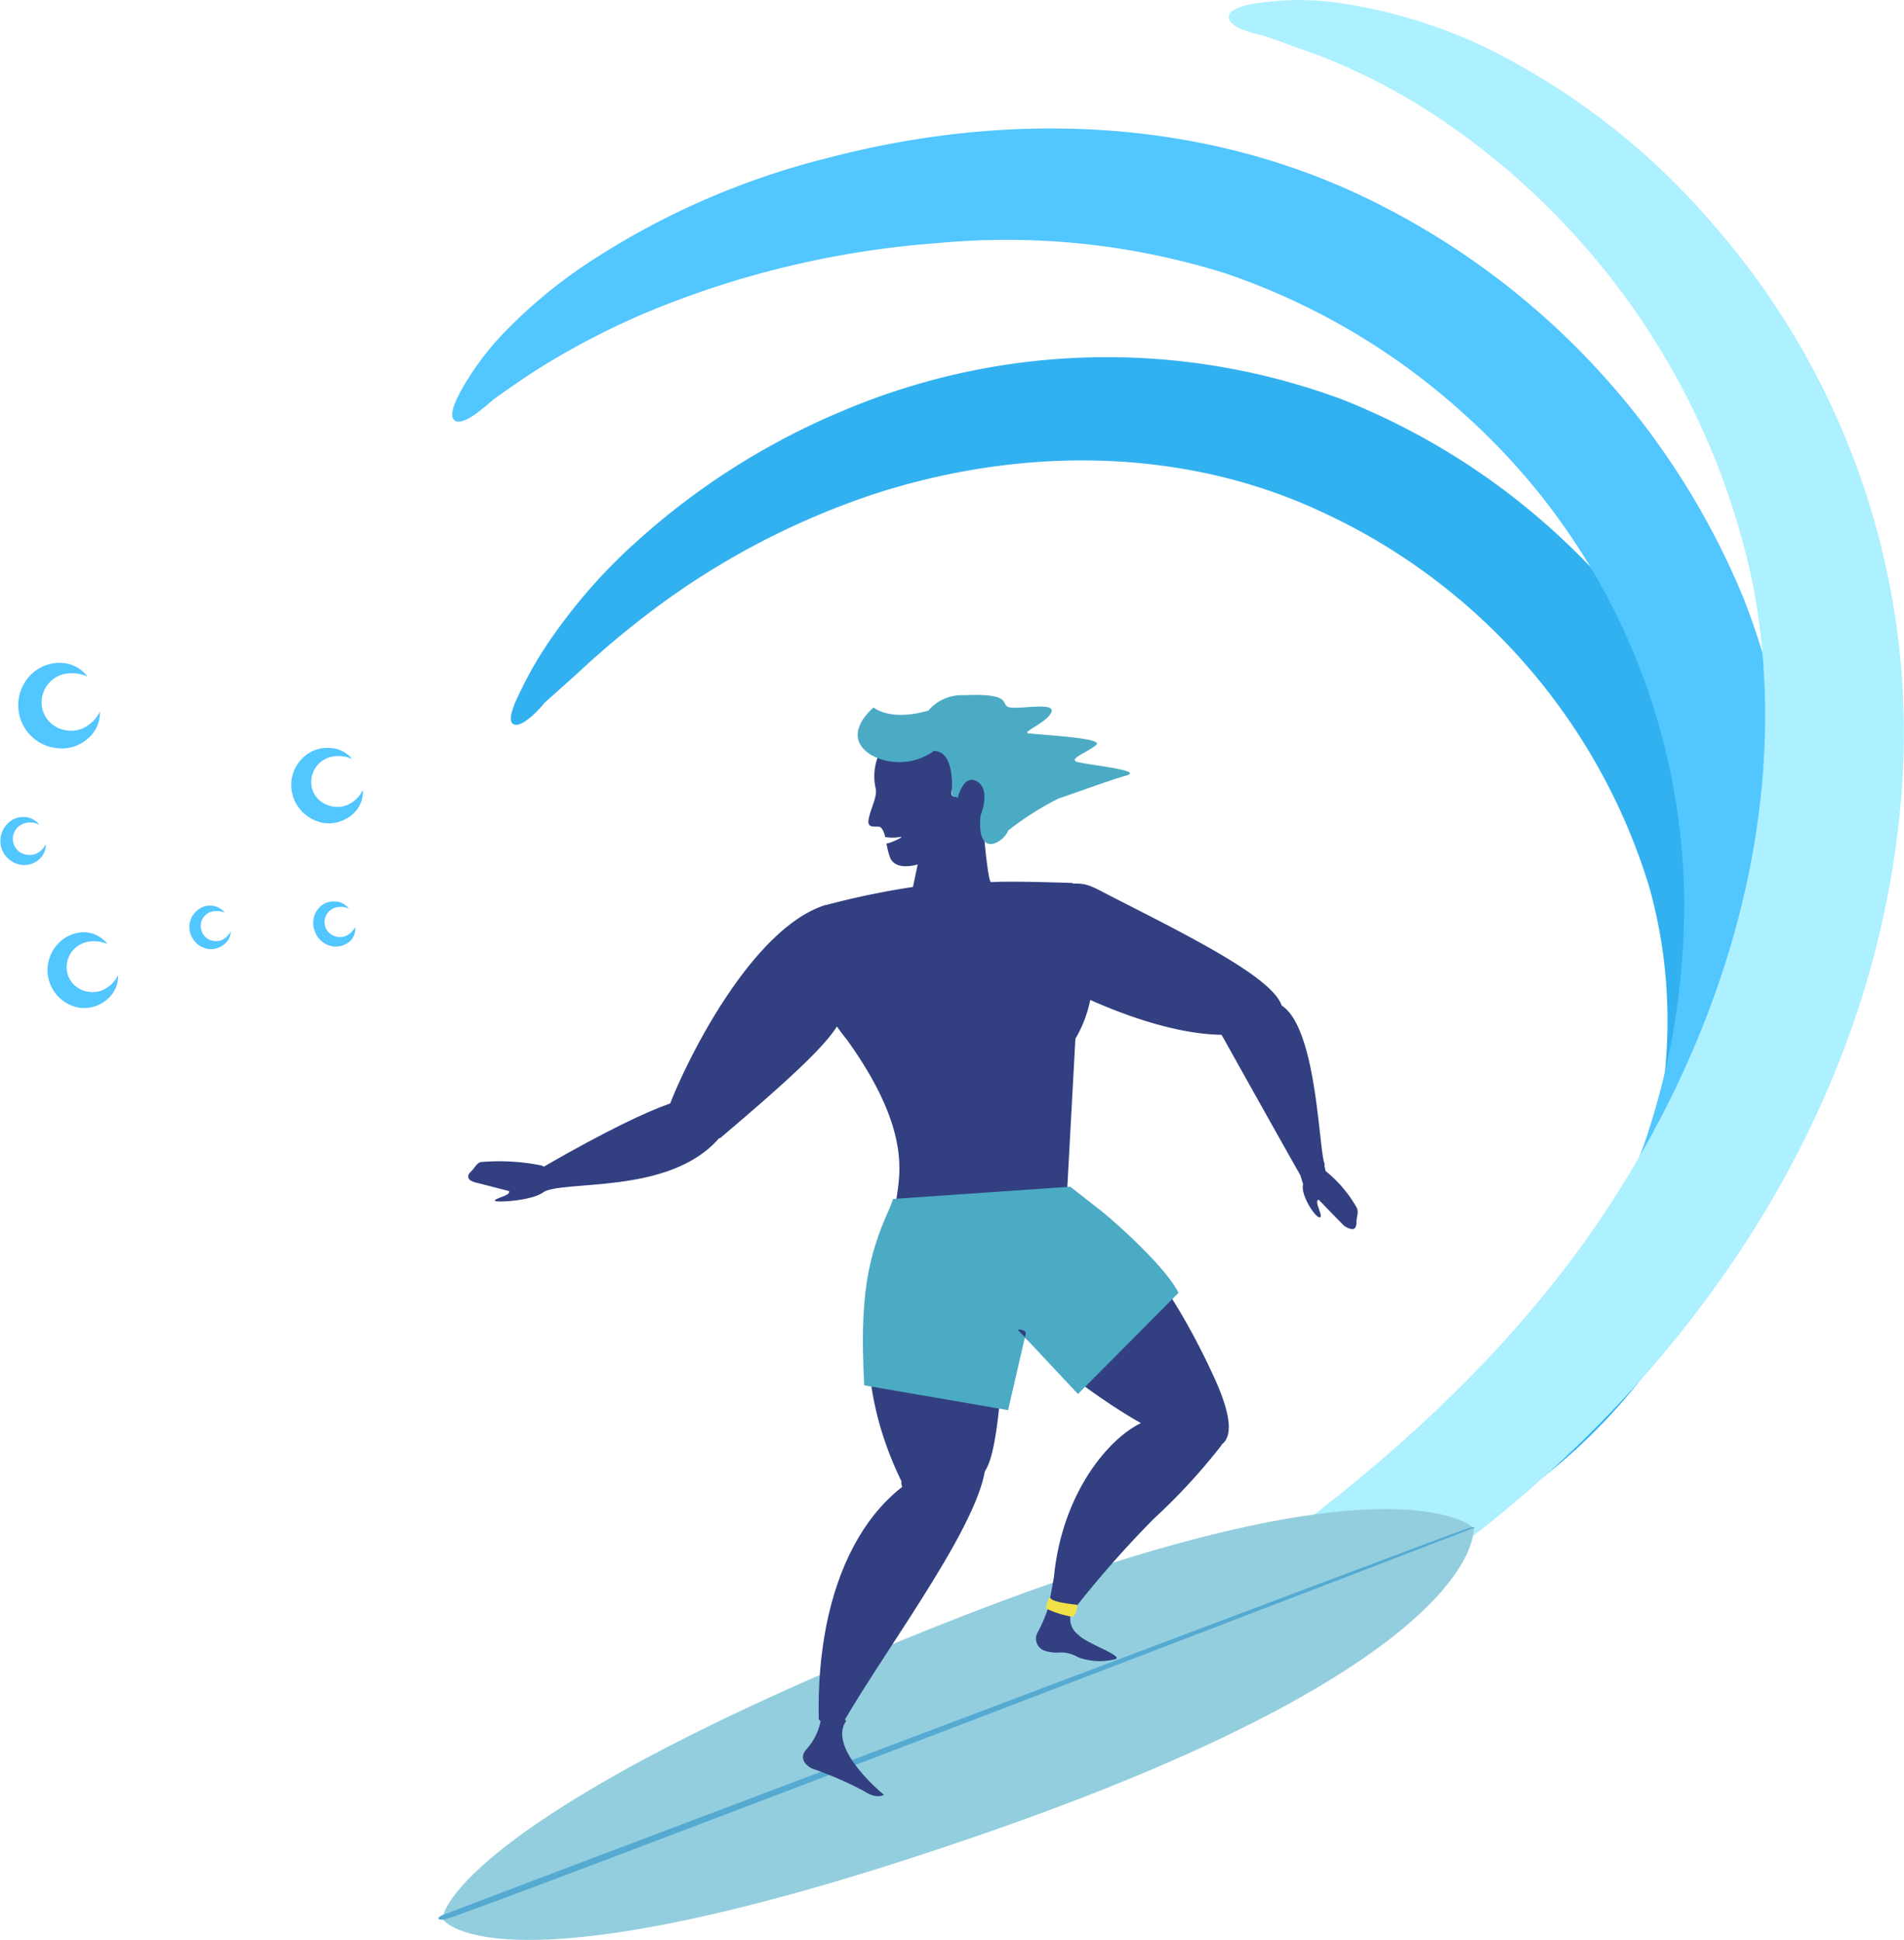 <?xml version="1.0" encoding="UTF-8"?> <svg xmlns="http://www.w3.org/2000/svg" viewBox="0 0 96.74 98.55"> <defs> <style>.cls-1{fill:#32b1f0;}.cls-2{fill:#52c6ff;}.cls-3{fill:#adf0ff;}.cls-4{fill:#324081;}.cls-4,.cls-5,.cls-6,.cls-7,.cls-8{fill-rule:evenodd;}.cls-5{fill:#4cabc4;}.cls-6{fill:#93cede;}.cls-7{fill:#55aad2;}.cls-8{fill:#f1e347;}</style> </defs> <title>Ресурс 10серф</title> <g id="Слой_2" data-name="Слой 2"> <g id="Layer_3" data-name="Layer 3"> <path class="cls-1" d="M26.07,36.78c-.4-.26.36-1.61.49-1.9a19.17,19.17,0,0,1,1.59-2.65,27.72,27.72,0,0,1,4.2-4.72,36.65,36.65,0,0,1,10.43-6.62,34.36,34.36,0,0,1,25.38-.61,35.41,35.41,0,0,1,18.62,17A30.17,30.17,0,0,1,88,62c-3,7.73-9.34,14.63-17.37,17.25a16.17,16.17,0,0,1-2.81.67c-.51.06-2,.38-2.39-.09s3.69-2.38,4.09-2.59a30.73,30.73,0,0,0,9.39-8.3c5.05-6.8,7.23-15.72,4.85-24A30.9,30.9,0,0,0,67.14,26C60,22.66,51.7,22.7,44.29,25.14a39.54,39.54,0,0,0-10.2,5.18,46.53,46.53,0,0,0-4.44,3.6c-.65.6-1.32,1.19-2,1.8C27.45,36,26.47,37.05,26.07,36.78Z"></path> <path class="cls-2" d="M23.1,21.36c-.44-.31.42-1.69.61-2a14.17,14.17,0,0,1,2-2.56,25.23,25.23,0,0,1,4-3.33A39.52,39.52,0,0,1,42.16,8C51.61,5.54,61.73,6,70.47,10.59A39.11,39.11,0,0,1,88.59,30.4a36.72,36.72,0,0,1,.56,25.27,34,34,0,0,1-6,10.89,20.59,20.59,0,0,1-3.93,3.76c-.31.22-1.72,1.33-2.11.92s.78-1.94,1-2.31a51,51,0,0,0,5.45-10.87,37.44,37.44,0,0,0,2-12.94A33.56,33.56,0,0,0,74.35,21a34.58,34.58,0,0,0-12.11-7.12,37.13,37.13,0,0,0-14.59-1.53,47.38,47.38,0,0,0-14.74,3.5,39.36,39.36,0,0,0-5.21,2.67c-.88.54-1.72,1.13-2.57,1.73C24.77,20.53,23.57,21.7,23.1,21.36Z"></path> <path class="cls-3" d="M62.43.86c0-.63,1.92-.75,2.33-.8a14,14,0,0,1,3.72.16,25.89,25.89,0,0,1,7.22,2.3,36.3,36.3,0,0,1,11.09,8.59,39.26,39.26,0,0,1,9.83,29.11C95,61.61,78.57,79.19,59.23,87a50.87,50.87,0,0,1-7,2.38c-.25.06-3.51.88-3.28,0,.14-.49.76-.89,1.13-1.18,1-.74,2-1.34,3-2,2.08-1.36,4.21-2.65,6.29-4,8.57-5.61,16.84-12.38,22.46-21.05,5.93-9.12,9.26-20.35,7.28-31.22A37.82,37.82,0,0,0,72.56,5.63,32.09,32.09,0,0,0,67,2.81c-.94-.31-1.86-.69-2.82-1C63.8,1.73,62.43,1.41,62.43.86Z"></path> <path class="cls-2" d="M11.72,47.31a.9.9,0,0,1-.46.45.82.82,0,0,1-.58,0,.74.74,0,0,1-.43-.45.75.75,0,0,1,.52-1,1.07,1.07,0,0,1,.64.05.93.93,0,0,0-.66-.35,1,1,0,0,0-.83.34,1.08,1.08,0,0,0-.23,1.12,1.13,1.13,0,0,0,.88.74,1.06,1.06,0,0,0,.86-.27A.82.82,0,0,0,11.72,47.31Z"></path> <path class="cls-2" d="M18.44,40.13a1.63,1.63,0,0,1-.8.77,1.37,1.37,0,0,1-1,0,1.27,1.27,0,0,1-.76-.76,1.31,1.31,0,0,1,.91-1.68,1.66,1.66,0,0,1,1.1.1A1.51,1.51,0,0,0,16.75,38a1.77,1.77,0,0,0-1.44.58,1.9,1.9,0,0,0-.4,1.95,2,2,0,0,0,1.53,1.28,1.87,1.87,0,0,0,1.5-.46A1.54,1.54,0,0,0,18.44,40.13Z"></path> <path class="cls-2" d="M6,49.54a1.63,1.63,0,0,1-.8.77,1.4,1.4,0,0,1-1,0,1.27,1.27,0,0,1-.75-.77,1.31,1.31,0,0,1,.91-1.67,1.7,1.7,0,0,1,1.1.09,1.56,1.56,0,0,0-1.14-.6A1.83,1.83,0,0,0,2.9,48,1.94,1.94,0,0,0,4,51.19a1.77,1.77,0,0,0,1.49-.46A1.51,1.51,0,0,0,6,49.54Z"></path> <path class="cls-2" d="M2.33,42.88a1.06,1.06,0,0,1-.51.5.94.94,0,0,1-.64,0,.82.82,0,0,1,.09-1.56A1,1,0,0,1,2,41.9a1,1,0,0,0-.73-.39,1.11,1.11,0,0,0-.92.37,1.23,1.23,0,0,0-.26,1.25,1.25,1.25,0,0,0,1,.81A1.15,1.15,0,0,0,2,43.65,1,1,0,0,0,2.33,42.88Z"></path> <path class="cls-2" d="M5.08,36.15a1.88,1.88,0,0,1-.91.87,1.57,1.57,0,0,1-1.13,0,1.46,1.46,0,0,1-.85-.87,1.48,1.48,0,0,1,1-1.89,1.9,1.9,0,0,1,1.25.11,1.71,1.71,0,0,0-1.29-.69,2.06,2.06,0,0,0-1.63.65A2.19,2.19,0,0,0,2.83,38a2,2,0,0,0,1.68-.52A1.74,1.74,0,0,0,5.08,36.15Z"></path> <path class="cls-2" d="M18.05,47.1a1.06,1.06,0,0,1-.48.45.75.75,0,0,1-.59,0,.77.77,0,0,1-.45-.45.78.78,0,0,1,.54-1,1,1,0,0,1,.65.06.87.87,0,0,0-.68-.36,1,1,0,0,0-.85.34A1.14,1.14,0,0,0,16,47.32a1.16,1.16,0,0,0,.91.76,1.09,1.09,0,0,0,.89-.28A.89.89,0,0,0,18.05,47.1Z"></path> <path class="cls-4" d="M50.31,44.75c-.13-.19-.55-3.82-.23-3.84.55,0-3.12,1.4-3.12,1.4s-.41,2-.58,2.78S50.69,45.45,50.31,44.75Z"></path> <path class="cls-4" d="M48.62,40.35a.14.14,0,0,1-.28-.06c.45-3.42-1.28-2.13-2.8-1.67-.77.24-.59-.91-.76-.54a2.76,2.76,0,0,0-.3,1.92c.14.48-.29,1.11-.36,1.73,0,.42.49.18.64.31a1,1,0,0,1,.21.48h0a2,2,0,0,0,.76,0c.31-.05-.55.35-.69.33a4,4,0,0,0,.2.76c.43.84,2,.09,2,.09s1.89-.5,1.87-1.3a1.69,1.69,0,0,1,.06-.65c0-.16.14,0,.28,0A1.24,1.24,0,0,0,50,40C49.78,39.4,49,39.34,48.62,40.35Z"></path> <path class="cls-4" d="M44.9,39.43s0,.35.17.37a1.5,1.5,0,0,1,1.38-.07s.15-.11-.34-.4a.81.81,0,0,0-.43-.08A2,2,0,0,0,44.9,39.43Z"></path> <path class="cls-4" d="M46.11,40.11s-.73,0-.78-.1,0,.43.19.54S46.11,40.11,46.11,40.11Z"></path> <path class="cls-4" d="M25.86,60.51c.12.22-.66.34-.72.48s2.36,0,2.61-.59a.74.74,0,0,0,.07-.63c0-.21,0-.43-.31-.56a10.87,10.87,0,0,0-3-.18c-.28,0-.36.28-.59.5s-.16.44.23.54Z"></path> <path class="cls-5" d="M44.39,35.94s.79.73,2.78.16A2.23,2.23,0,0,1,49,35.32c2.6-.12,1.75.53,2.32.62s2.31-.28,2.1.24-1.48,1-1.19,1.07,3.86.22,3.48.58-1.44.72-1,.87,3.47.43,2.52.7-2.46.84-3.43,1.16a14.79,14.79,0,0,0-2.58,1.64c-.17.54-1.61,1.52-1.4-.76,0,0,.54-1.29-.16-1.73s-1,.82-1,.82l-.31-.13s.25-2.24-.9-2.25a3,3,0,0,1-3.2.2C42.66,37.34,44.39,35.94,44.39,35.94Z"></path> <path class="cls-6" d="M22.54,97.26s.85-4.9,24.45-14.4,27.88-5.24,27.88-5.24Z"></path> <path class="cls-6" d="M22.52,97.53s2.84,4.25,28-4.56S74.87,77.62,74.87,77.62Z"></path> <path class="cls-7" d="M22.54,97.26s-.61.28,0,.27S74.79,77.66,74.79,77.66s.36-.1-.08-.06C74.45,77.62,22.54,97.26,22.54,97.26Z"></path> <path class="cls-4" d="M51.18,60.11c-.55-.73,5.26-1.6,10.52,9.89,4.38,9.58-12.3-2.87-12.11-5.3A9.07,9.07,0,0,1,51.18,60.11Z"></path> <path class="cls-4" d="M49.73,75.25c.35-.83,1-.06,1.39-9a3.52,3.52,0,0,0-.94-2.64,1,1,0,0,1-.23-.33,8.77,8.77,0,0,0-2.22-3.16A2.26,2.26,0,0,0,45.11,62c-.7,2.57-2.18,7.36.69,13.25C45.67,76.28,48.52,76.82,49.73,75.25Z"></path> <path class="cls-4" d="M49,74.08c-5.06,1.06-7.55,6.58-7.4,13.27l.87.83c1.94-3.64,7.14-10.35,7.59-13.56C50.21,73.88,49.71,73.94,49,74.08Z"></path> <path class="cls-4" d="M58.48,72.11c-1.63.4-4.47,3.29-4.93,8-.13.72-.22,1.24-.3,1.59a7.24,7.24,0,0,1-.5,1.18.65.65,0,0,0,.39,1,2,2,0,0,0,.76.07,1.77,1.77,0,0,1,.89.25,3.21,3.21,0,0,0,1.89.09c.42-.16-1.51-.81-1.88-1.23a1,1,0,0,1-.38-1.11,53.69,53.69,0,0,1,4.2-4.79,30.35,30.35,0,0,0,3.46-3.76Z"></path> <path class="cls-4" d="M41,88.84c-.57.61.24,1,.24,1A18.31,18.31,0,0,1,43.91,91c.65.43,1,.18,1,.18S42,88.82,43,87.42c0,0-.7-.45-.73-.5l-.53.2A3,3,0,0,1,41,88.84Z"></path> <path class="cls-4" d="M54.33,50.29s6.12,3.24,9.78,2c3.45-1.18-2.26-4-7.49-6.67-1.2-.61-1.38-.8-2.34-.71s-1.19.9-1.25,1.91A5,5,0,0,0,54.33,50.29Z"></path> <path class="cls-4" d="M45.53,61.11l2.77,1.36s10.23,6.09,5.93-2.18l.41-7.52a6.36,6.36,0,0,0,.86-2.72c0-1-1-5.19-1-5.19s-4-.15-4.51,0L46.8,45a41.26,41.26,0,0,0-4.91,1,3.36,3.36,0,0,0-.66,2.72A7.87,7.87,0,0,0,43,52.78C46.55,57.69,45.6,60,45.53,61.11Z"></path> <path class="cls-4" d="M34,56.2c.76-2.05,4.1-9,7.93-10.22,0,0,1.76,3.73.9,5.6-.44.94-1.07,1.87-6.24,6.24,0,0-.75,0-1.5,0A1.21,1.21,0,0,1,34,56.2Z"></path> <path class="cls-4" d="M35.27,55.81s-.91-.42-7.73,3.51c0,0-.54,1.63,0,1.28,1-.7,6.46.16,9-2.78C36.55,57.82,36.91,56.83,35.27,55.81Z"></path> <path class="cls-4" d="M68.92,62.11c0-.32.14-.53,0-.78a6.51,6.51,0,0,0-1.57-1.84h0l-.06-.28a.15.15,0,0,0,0-.11c-.31-.91-.4-7.39-2.41-8.14-3.58-1.35-2.82,1.6-2.82,1.6s4.05,7.25,4,7.12h0l.15.48c-.16.59.77,1.93.89,1.65.07-.13-.34-.82-.1-.86,0,0,1.3,1.34,1.31,1.34C68.68,62.51,68.91,62.53,68.92,62.11Z"></path> <path class="cls-4" d="M53.59,51.3s-.37.52-.69.3.12-.62.36-.6S53.55,51,53.59,51.3Z"></path> <path class="cls-4" d="M46.61,51.67s-.64.06-.68-.33.55-.31.69-.12S46.83,51.43,46.61,51.67Z"></path> <path class="cls-4" d="M49.52,49.84s.44,1.69-.31,2.36a3.26,3.26,0,0,1-2.09.57s-.17.13,0,.2,3.59-.31,4.53-.15-1.09-.33-1.24-.72S49.79,49.43,49.52,49.84Z"></path> <path class="cls-5" d="M55.94,61.51l-1.56-1.22-9,.62-.18.47c-1.14,2.51-1.53,4.55-1.29,9l7.31,1.26.89-3.86c.1-.25-.57-.3-.34-.16l3,3.2,5.11-5.14C59.14,64.19,56.06,61.58,55.94,61.51Z"></path> <path class="cls-8" d="M54.74,81.53s-1.21-.11-1.35-.32-.24.51-.24.51a5.31,5.31,0,0,0,1.34.42C54.7,82.07,54.74,81.53,54.74,81.53Z"></path> </g> </g> </svg> 